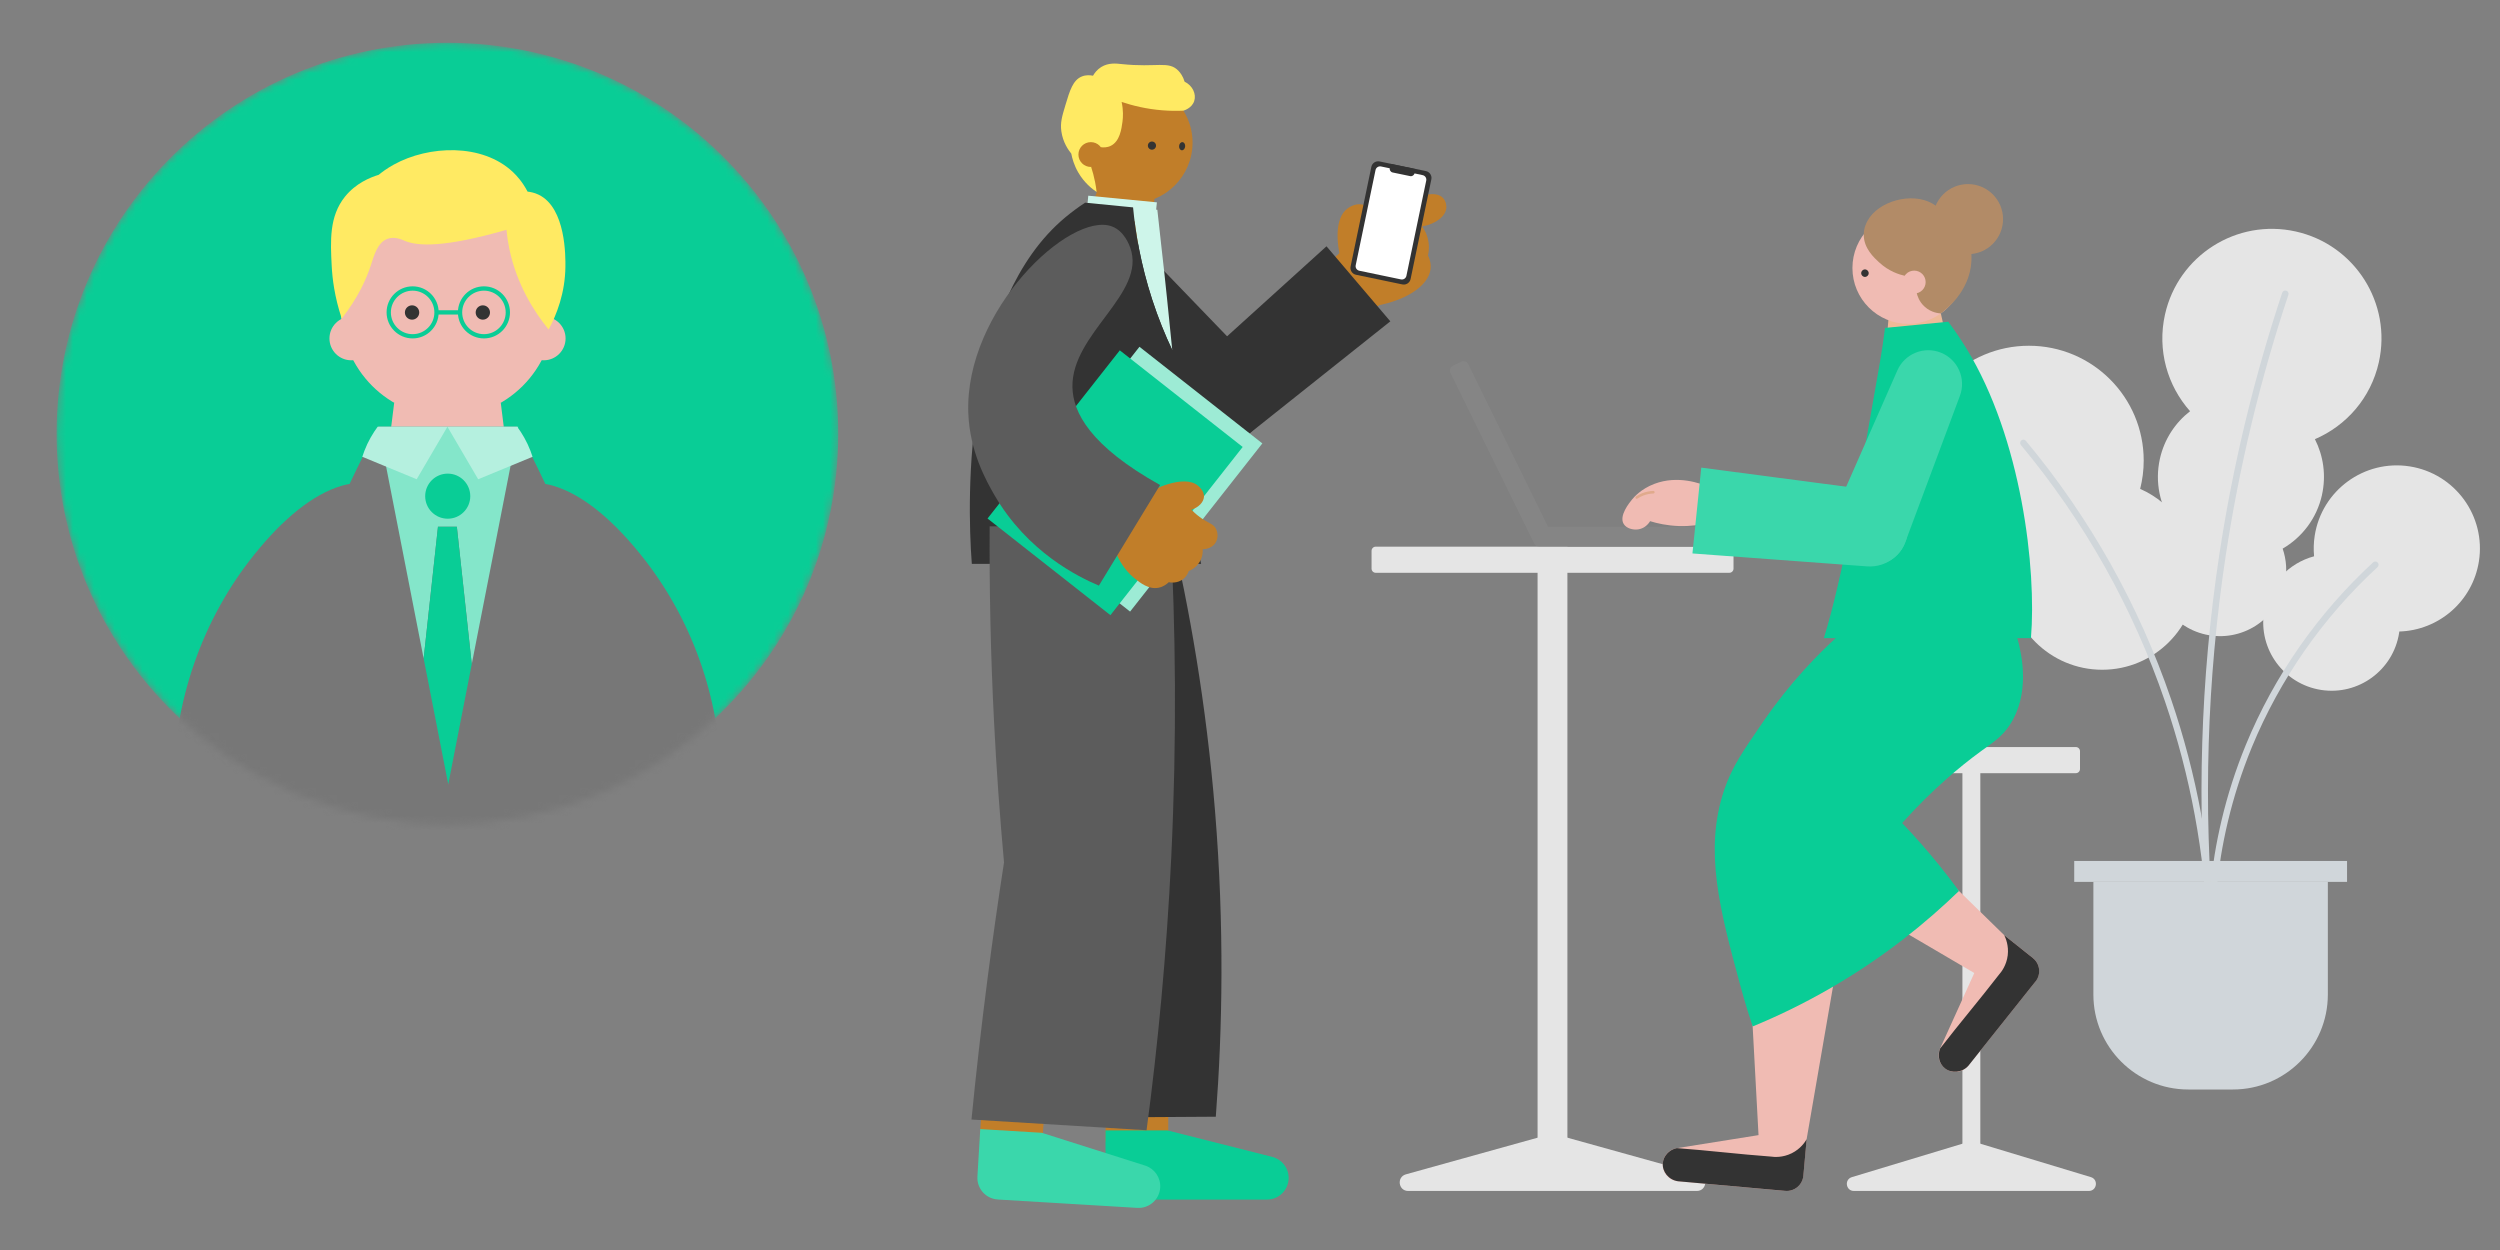 <svg width="360" height="180" viewBox="0 0 360 180" fill="none" xmlns="http://www.w3.org/2000/svg">
<rect x="0" y="0" width="360" height="180" fill="#808080" stroke="none"/>
<mask id="mask0_18271_512516" style="mask-type:luminance" maskUnits="userSpaceOnUse" x="0" y="0" width="360" height="180">
<path d="M360 0H0V180H360V0Z" fill="white"/>
</mask>
<g mask="url(#mask0_18271_512516)">
<path d="M333.228 80.113C333.138 79.141 333.162 78.145 333.318 77.137C334.338 70.609 340.458 66.139 346.986 67.159C353.514 68.179 357.984 74.299 356.964 80.827C356.058 86.617 351.15 90.775 345.498 90.937C345.486 91.003 345.48 91.075 345.474 91.141C344.634 96.511 339.6 100.189 334.23 99.349C328.86 98.509 325.182 93.475 326.022 88.105C326.646 84.127 329.568 81.079 333.228 80.107V80.113Z" fill="#E5E5E5"/>
<path d="M334.361 71.281C334.991 68.454 334.565 65.635 333.347 63.24C337.853 61.315 341.399 57.325 342.551 52.176C344.453 43.675 339.101 35.239 330.599 33.337C322.097 31.434 313.661 36.786 311.759 45.288C310.607 50.437 312.119 55.554 315.371 59.215C313.247 60.858 311.663 63.228 311.027 66.054C310.271 69.438 311.027 72.811 312.857 75.457C311.675 76.674 310.799 78.228 310.403 80.004C309.257 85.134 312.485 90.228 317.615 91.374C322.745 92.52 327.839 89.293 328.985 84.162C329.381 82.38 329.255 80.611 328.703 79.002C331.481 77.388 333.605 74.665 334.367 71.275L334.361 71.281Z" fill="#E5E5E5"/>
<path d="M308.183 70.398C308.513 69.096 308.693 67.728 308.693 66.318C308.693 57.192 301.295 49.788 292.163 49.788C283.031 49.788 275.633 57.186 275.633 66.318C275.633 74.406 281.447 81.138 289.127 82.566C289.127 82.662 289.121 82.752 289.121 82.848C289.121 90.36 295.211 96.444 302.717 96.444C310.223 96.444 316.313 90.354 316.313 82.848C316.313 77.286 312.971 72.504 308.183 70.398Z" fill="#E5E5E5"/>
<path d="M318.38 134.677C318.128 134.677 317.924 134.479 317.912 134.227C317.48 122.875 315.41 111.697 311.756 100.999C307.154 87.529 300.176 75.109 291.008 64.081C290.84 63.883 290.87 63.589 291.068 63.421C291.266 63.253 291.56 63.283 291.728 63.481C300.968 74.593 308 87.115 312.638 100.693C316.322 111.475 318.41 122.749 318.842 134.191C318.854 134.449 318.65 134.665 318.392 134.677C318.386 134.677 318.38 134.677 318.374 134.677H318.38Z" fill="#D0D6DA"/>
<path d="M318.38 134.676C318.14 134.676 317.936 134.49 317.912 134.25C316.304 116.124 316.862 97.854 319.568 79.95C321.5 67.17 324.554 54.45 328.64 42.15C328.724 41.904 328.988 41.772 329.234 41.856C329.48 41.94 329.612 42.204 329.528 42.45C325.454 54.702 322.418 67.362 320.492 80.094C317.798 97.926 317.24 116.124 318.842 134.172C318.866 134.43 318.674 134.658 318.416 134.682C318.404 134.682 318.386 134.682 318.374 134.682L318.38 134.676Z" fill="#D0D6DA"/>
<path d="M318.926 144.768C318.692 144.768 318.494 144.594 318.464 144.36C317.378 135.552 317.36 121.956 323.414 107.226C327.476 97.344 333.812 88.266 341.732 80.982C341.924 80.808 342.218 80.82 342.392 81.012C342.566 81.204 342.554 81.498 342.362 81.672C334.538 88.866 328.286 97.824 324.272 107.58C318.296 122.124 318.314 135.546 319.382 144.246C319.412 144.504 319.232 144.738 318.974 144.768C318.956 144.768 318.938 144.768 318.914 144.768H318.926Z" fill="#D0D6DA"/>
<path d="M337.975 123.978H298.688V126.99H337.975V123.978Z" fill="#D0D6DA"/>
<path d="M301.441 126.99H335.209V143.22C335.209 150.762 329.083 156.888 321.541 156.888H315.115C307.573 156.888 301.447 150.762 301.447 143.22V126.99H301.441Z" fill="#D0D6DA"/>
<mask id="mask1_18271_512516" style="mask-type:luminance" maskUnits="userSpaceOnUse" x="8" y="6" width="113" height="113">
<path d="M64.428 118.721C95.511 118.721 120.708 93.524 120.708 62.441C120.708 31.359 95.511 6.161 64.428 6.161C33.346 6.161 8.148 31.359 8.148 62.441C8.148 93.524 33.346 118.721 64.428 118.721Z" fill="white"/>
</mask>
<g mask="url(#mask1_18271_512516)">
<path d="M64.428 118.721C95.511 118.721 120.708 93.524 120.708 62.441C120.708 31.359 95.511 6.161 64.428 6.161C33.346 6.161 8.148 31.359 8.148 62.441C8.148 93.524 33.346 118.721 64.428 118.721Z" fill="#09CD96"/>
<path d="M64.436 60.06C72.902 60.06 79.766 53.196 79.766 44.73C79.766 36.263 72.902 29.4 64.436 29.4C55.969 29.4 49.105 36.263 49.105 44.73C49.105 53.196 55.969 60.06 64.436 60.06Z" fill="#F0BBB3"/>
<path d="M74.085 73.849H54.789L56.763 58.002H72.111L74.085 73.849Z" fill="#F0BBB3"/>
<path d="M50.585 51.882C52.322 51.882 53.729 50.474 53.729 48.738C53.729 47.002 52.322 45.594 50.585 45.594C48.849 45.594 47.441 47.002 47.441 48.738C47.441 50.474 48.849 51.882 50.585 51.882Z" fill="#F0BBB3"/>
<path d="M78.3 51.882C80.037 51.882 81.444 50.474 81.444 48.738C81.444 47.002 80.037 45.594 78.3 45.594C76.564 45.594 75.156 47.002 75.156 48.738C75.156 50.474 76.564 51.882 78.3 51.882Z" fill="#F0BBB3"/>
<path d="M59.337 46.032C59.907 46.032 60.369 45.57 60.369 45C60.369 44.43 59.907 43.968 59.337 43.968C58.767 43.968 58.305 44.43 58.305 45C58.305 45.57 58.767 46.032 59.337 46.032Z" fill="#333333"/>
<path d="M69.528 46.032C70.098 46.032 70.56 45.569 70.56 44.999C70.56 44.43 70.098 43.968 69.528 43.968C68.958 43.968 68.496 44.43 68.496 44.999C68.496 45.569 68.958 46.032 69.528 46.032Z" fill="#333333"/>
<path d="M72.929 33.09C64.043 35.658 60.125 35.478 58.259 34.668C57.929 34.524 56.849 34.008 55.793 34.392C54.329 34.926 53.849 36.846 53.393 38.232C52.739 40.212 51.557 42.864 49.211 45.876C48.161 42.732 47.855 40.068 47.765 38.304C47.579 34.668 47.399 31.164 49.667 28.332C51.233 26.376 53.321 25.542 54.527 25.176C54.959 24.822 55.709 24.252 56.711 23.7C61.757 20.916 69.449 20.61 73.865 24.78C74.453 25.332 75.257 26.226 75.971 27.594C76.391 27.636 76.967 27.744 77.579 28.044C81.509 29.952 81.431 36.99 81.419 38.406C81.377 42.21 80.153 45.324 79.001 47.448C76.889 44.856 74.411 40.962 73.343 35.832C73.145 34.884 73.013 33.966 72.929 33.09Z" fill="#FFEA63"/>
<path d="M79.707 69.96C79.323 69.846 78.927 69.75 78.531 69.69C77.151 66.774 75.765 64.02 74.415 61.446H54.453C53.097 64.02 51.717 66.774 50.337 69.69C49.941 69.75 49.545 69.846 49.161 69.96C45.099 71.172 40.821 74.628 36.657 79.806C29.013 89.298 24.969 101.196 24.969 113.382V123.774H103.893V113.364C103.893 101.562 100.125 90.006 92.895 80.676C88.509 75.018 83.985 71.238 79.701 69.96H79.707Z" fill="#777777"/>
<path d="M59.418 48.732C57.348 48.732 55.668 47.052 55.668 44.982C55.668 42.912 57.348 41.232 59.418 41.232C61.488 41.232 63.168 42.912 63.168 44.982C63.168 47.052 61.488 48.732 59.418 48.732ZM59.418 41.856C57.69 41.856 56.286 43.26 56.286 44.988C56.286 46.716 57.69 48.12 59.418 48.12C61.146 48.12 62.55 46.716 62.55 44.988C62.55 43.26 61.146 41.856 59.418 41.856Z" fill="#09CD96"/>
<path d="M69.688 48.732C67.618 48.732 65.938 47.052 65.938 44.982C65.938 42.912 67.618 41.232 69.688 41.232C71.757 41.232 73.438 42.912 73.438 44.982C73.438 47.052 71.757 48.732 69.688 48.732ZM69.688 41.856C67.96 41.856 66.555 43.26 66.555 44.988C66.555 46.716 67.96 48.12 69.688 48.12C71.415 48.12 72.82 46.716 72.82 44.988C72.82 43.26 71.415 41.856 69.688 41.856Z" fill="#09CD96"/>
<path d="M66.259 44.676H62.863V45.294H66.259V44.676Z" fill="#09CD96"/>
<path d="M64.543 112.95L64.555 112.872L64.531 112.89L64.543 112.95Z" fill="#92E8ED"/>
<path d="M64.425 75.846H65.787L67.935 95.628L74.625 61.446H54.477L61.005 94.824L63.069 75.846H64.425Z" fill="#84E6CA"/>
<path d="M65.786 75.846H64.424H63.068L61.004 94.824L64.538 112.89L64.562 112.872L67.934 95.628L65.786 75.846Z" fill="#09CD96"/>
<path d="M64.473 74.694C66.265 74.694 67.719 73.241 67.719 71.448C67.719 69.656 66.265 68.202 64.473 68.202C62.68 68.202 61.227 69.656 61.227 71.448C61.227 73.241 62.68 74.694 64.473 74.694Z" fill="#09CD96"/>
<path d="M54.386 61.446C53.696 62.382 53 63.54 52.466 64.938C52.358 65.22 52.256 65.502 52.172 65.778C54.782 66.858 57.392 67.932 60.002 69.012C61.478 66.492 62.954 63.972 64.43 61.452H54.386V61.446Z" fill="#B5F0DF"/>
<path d="M74.474 61.446C75.164 62.382 75.86 63.54 76.394 64.938C76.502 65.22 76.604 65.502 76.688 65.778C74.078 66.858 71.468 67.932 68.858 69.012C67.382 66.492 65.906 63.972 64.43 61.452C67.778 61.452 71.126 61.452 74.474 61.452V61.446Z" fill="#B5F0DF"/>
</g>
<path d="M249.026 78.72H198.104C197.773 78.72 197.504 78.989 197.504 79.32V81.882C197.504 82.214 197.773 82.482 198.104 82.482H249.026C249.357 82.482 249.626 82.214 249.626 81.882V79.32C249.626 78.989 249.357 78.72 249.026 78.72Z" fill="#E5E5E5"/>
<path d="M225.707 166.188V78.72H221.411V166.188H225.707Z" fill="#E5E5E5"/>
<path d="M223.561 163.23L244.669 169.104C246.037 169.482 245.761 171.498 244.345 171.498H202.777C201.361 171.498 201.085 169.488 202.453 169.104L223.561 163.23Z" fill="#E5E5E5"/>
<path d="M211.43 52.446L222.92 75.864H247.658C248.078 75.864 248.42 76.206 248.42 76.626V77.952C248.42 78.372 248.078 78.714 247.658 78.714H224.324H221.618C221.324 78.714 221.06 78.546 220.934 78.288L219.74 75.858L208.868 53.7C208.682 53.322 208.838 52.86 209.216 52.674L210.41 52.092C210.788 51.906 211.25 52.062 211.436 52.44L211.43 52.446Z" fill="#858585"/>
<path d="M298.92 107.574H268.842C268.511 107.574 268.242 107.843 268.242 108.174V110.736C268.242 111.068 268.511 111.336 268.842 111.336H298.92C299.252 111.336 299.52 111.068 299.52 110.736V108.174C299.52 107.843 299.252 107.574 298.92 107.574Z" fill="#E5E5E5"/>
<path d="M285.168 165.282V107.574H282.588V165.282H285.168Z" fill="#E5E5E5"/>
<path d="M283.878 164.304L301.086 169.506C302.208 169.842 301.962 171.498 300.792 171.498H266.964C265.794 171.498 265.548 169.848 266.67 169.506L283.878 164.304Z" fill="#E5E5E5"/>
<path d="M288.607 134.665C284.137 130.291 279.661 125.923 275.191 121.549C272.503 124.381 269.815 127.213 267.133 130.045C272.857 133.399 278.575 136.759 284.299 140.113C282.661 143.731 281.023 147.349 279.379 150.967C278.923 151.969 279.211 153.151 280.069 153.835C281.107 154.663 282.619 154.489 283.447 153.451L293.113 141.325C293.941 140.287 293.767 138.775 292.729 137.947C291.355 136.849 289.981 135.757 288.601 134.659L288.607 134.665Z" fill="#F0BBB3"/>
<path d="M293.115 141.33L283.449 153.462C282.543 154.476 281.037 154.602 280.071 153.846C279.255 153.204 278.955 152.022 279.381 150.978C282.153 147.384 285.093 143.928 287.865 140.334C288.165 139.998 288.933 139.038 289.113 137.562C289.281 136.152 288.813 135.078 288.609 134.67L292.737 137.958C293.775 138.786 293.943 140.298 293.121 141.336L293.115 141.33Z" fill="#333333"/>
<path d="M245.959 70.074C244.927 69.636 241.627 68.382 238.225 69.678C236.317 70.404 235.303 71.58 235.033 71.904C234.637 72.39 233.101 74.262 233.809 75.444C234.199 76.092 235.147 76.344 235.909 76.23C237.013 76.068 237.547 75.162 237.613 75.048C238.627 75.366 240.049 75.69 241.765 75.75C243.487 75.804 244.927 75.564 245.959 75.312V70.068V70.074Z" fill="#F0BBB3"/>
<path d="M235.695 71.826C235.731 71.826 235.767 71.814 235.797 71.796C236.061 71.622 236.349 71.472 236.643 71.358C237.105 71.178 237.591 71.082 238.089 71.064C238.191 71.064 238.275 70.974 238.269 70.872C238.269 70.77 238.179 70.686 238.077 70.692C237.537 70.71 237.009 70.818 236.505 71.01C236.181 71.136 235.875 71.292 235.587 71.484C235.503 71.544 235.479 71.658 235.533 71.748C235.569 71.802 235.629 71.832 235.689 71.832L235.695 71.826Z" fill="#E0AA8C"/>
<path d="M281.316 53.322L271.23 54.3L272.04 44.766L279.48 45.138L281.316 53.322Z" fill="#EEB998"/>
<path d="M274.796 46.638C279.24 46.638 282.842 43.036 282.842 38.592C282.842 34.148 279.24 30.546 274.796 30.546C270.352 30.546 266.75 34.148 266.75 38.592C266.75 43.036 270.352 46.638 274.796 46.638Z" fill="#F0BBB3"/>
<path d="M270.611 37.8C269.879 37.123 268.373 35.761 268.379 33.804C268.379 32.815 268.769 32.083 268.913 31.812C270.461 28.951 275.279 27.613 278.255 29.305C278.807 29.616 279.197 29.977 279.425 30.216C279.785 30.216 280.277 30.259 280.799 30.468C283.295 31.483 284.021 35.358 283.877 37.693C283.613 42.042 280.109 44.676 279.479 45.133C279.167 45.114 278.129 45.025 277.199 44.209C276.341 43.459 276.089 42.541 276.017 42.222C275.435 41.383 274.847 40.548 274.265 39.709C273.509 39.541 271.997 39.084 270.611 37.794V37.8Z" fill="#B28B67"/>
<path d="M275.642 42.27C276.553 42.27 277.292 41.531 277.292 40.62C277.292 39.708 276.553 38.969 275.642 38.969C274.731 38.969 273.992 39.708 273.992 40.62C273.992 41.531 274.731 42.27 275.642 42.27Z" fill="#F0BBB3"/>
<path d="M268.552 39.876C268.85 39.876 269.092 39.634 269.092 39.336C269.092 39.038 268.85 38.796 268.552 38.796C268.253 38.796 268.012 39.038 268.012 39.336C268.012 39.634 268.253 39.876 268.552 39.876Z" fill="#333333"/>
<path d="M283.163 50.178C282.329 48.816 281.453 47.538 280.553 46.326C277.517 46.626 274.481 46.92 271.445 47.22C270.995 50.832 270.443 53.646 269.783 57.45C267.905 68.268 265.409 82.926 262.637 91.89H277.847H292.457C293.279 81.96 291.119 63.156 283.163 50.178Z" fill="#09CD96"/>
<path d="M269.973 70.632L244.983 67.338L243.711 79.698L268.845 81.558C271.809 81.78 274.413 79.596 274.713 76.644C275.019 73.686 272.913 71.022 269.967 70.638L269.973 70.632Z" fill="#3AD7AB"/>
<path d="M279.504 50.79C277.068 49.8 274.284 50.928 273.222 53.334L264.12 74.022C263.016 76.53 264.204 79.452 266.742 80.484L267.942 80.97C270.48 82.002 273.366 80.73 274.326 78.168L282.228 56.994C283.146 54.528 281.94 51.78 279.504 50.79Z" fill="#3AD7AB"/>
<path d="M283.394 36.6C286.18 36.6 288.44 34.341 288.44 31.554C288.44 28.767 286.18 26.508 283.394 26.508C280.607 26.508 278.348 28.767 278.348 31.554C278.348 34.341 280.607 36.6 283.394 36.6Z" fill="#B28B67"/>
<path d="M260.152 164.052C261.454 156.534 262.75 149.01 264.052 141.492C260.068 141.888 256.09 142.284 252.106 142.68C252.478 149.604 252.856 156.534 253.228 163.458C249.304 164.082 245.38 164.712 241.456 165.336C240.37 165.51 239.542 166.398 239.44 167.496C239.32 168.816 240.298 169.986 241.618 170.106L257.068 171.492C258.388 171.612 259.558 170.634 259.678 169.314C259.834 167.562 259.99 165.81 260.152 164.058V164.052Z" fill="#F0BBB3"/>
<path d="M257.073 171.486L241.623 170.1C240.273 169.902 239.343 168.714 239.445 167.49C239.535 166.452 240.351 165.552 241.461 165.33C245.985 165.66 250.491 166.218 255.021 166.548C255.465 166.614 256.689 166.728 258.021 166.062C259.293 165.426 259.929 164.442 260.157 164.052L259.683 169.308C259.563 170.628 258.399 171.606 257.073 171.486Z" fill="#333333"/>
<path fill-rule="evenodd" clip-rule="evenodd" d="M290.497 91.89C291.199 94.416 292.339 99.948 289.399 104.406C288.265 106.128 286.939 106.938 285.169 108.24C282.301 110.34 278.323 113.604 273.907 118.518C275.653 120.348 277.447 122.37 279.241 124.59C280.255 125.844 281.203 127.08 282.091 128.298C277.537 132.708 271.465 137.73 263.677 142.242C259.705 144.546 255.895 146.364 252.385 147.81C251.959 146.544 251.305 144.492 250.609 141.93C247.669 131.082 245.341 122.496 248.275 113.772C249.391 110.46 250.927 108.246 253.981 103.806C257.803 98.256 261.763 94.218 264.721 91.536C273.313 91.65 281.905 91.77 290.491 91.884L290.497 91.89Z" fill="#09CD96"/>
<path d="M193.599 39.197C192.201 35.033 192.237 31.38 194.013 30.047C194.169 29.927 195.117 29.213 196.209 29.459C197.277 29.7 198.123 30.767 198.417 32.196C198.855 31.715 199.521 31.061 200.421 30.407C202.389 28.98 206.169 27.072 207.687 28.404C208.323 28.962 208.281 29.843 208.275 29.904C208.197 31.104 206.835 32.225 204.807 32.609C205.095 33.023 205.587 33.852 205.725 35.004C205.809 35.736 205.725 36.353 205.629 36.773C206.007 37.559 206.061 38.202 206.007 38.694C205.737 41.261 202.161 43.529 197.079 44.208C195.921 42.539 194.757 40.871 193.599 39.203V39.197Z" fill="#C17E29"/>
<path d="M188.69 40.234L194.957 47.187L199.445 43.142L193.178 36.189L188.69 40.234Z" fill="#C17E29"/>
<path d="M197.474 24.025L194.485 38.381C194.373 38.923 194.72 39.453 195.262 39.566L201.941 40.957C202.483 41.069 203.013 40.722 203.126 40.18L206.115 25.824C206.228 25.282 205.88 24.751 205.338 24.639L198.659 23.248C198.118 23.135 197.587 23.483 197.474 24.025Z" fill="#333333"/>
<path d="M198.076 24.487L195.222 38.197C195.147 38.557 195.378 38.91 195.738 38.985L201.735 40.234C202.095 40.309 202.448 40.078 202.523 39.717L205.377 26.007C205.452 25.647 205.221 25.294 204.861 25.22L198.864 23.971C198.504 23.896 198.151 24.127 198.076 24.487Z" fill="white"/>
<path d="M200.254 23.6L203.819 24.342L203.694 24.947C203.634 25.235 203.35 25.421 203.062 25.361L200.542 24.837C200.254 24.777 200.068 24.493 200.128 24.205L200.254 23.6Z" fill="#333333"/>
<path d="M154.957 36.612H165.571L166.321 27.582H157.957L154.957 36.612Z" fill="#C17E29"/>
<path d="M162.996 29.262C167.817 29.262 171.726 25.354 171.726 20.532C171.726 15.711 167.817 11.803 162.996 11.803C158.174 11.803 154.266 15.711 154.266 20.532C154.266 25.354 158.174 29.262 162.996 29.262Z" fill="#C17E29"/>
<path d="M161.639 17.509C161.723 16.873 161.777 15.883 161.513 14.677C163.079 15.205 165.053 15.697 167.363 15.883C168.461 15.973 169.481 15.979 170.405 15.937C170.507 15.907 171.629 15.577 171.965 14.557C172.295 13.567 171.749 12.331 170.585 11.767C170.351 10.987 169.991 10.513 169.727 10.225C168.275 8.683 166.631 9.775 161.471 9.223C160.763 9.145 159.629 9.001 158.579 9.649C157.967 10.027 157.601 10.543 157.391 10.903C156.977 10.819 156.395 10.771 155.807 11.005C154.505 11.515 154.049 13.039 153.425 15.121C152.927 16.783 152.657 17.677 152.837 18.931C153.059 20.479 153.821 21.577 154.265 22.123C154.391 22.801 154.661 23.779 155.261 24.823C156.125 26.317 157.253 27.199 157.913 27.643C157.865 27.193 157.793 26.713 157.691 26.209C157.535 25.411 157.337 24.691 157.127 24.049C157.589 23.101 158.057 22.147 158.519 21.199C158.885 21.247 159.431 21.259 159.959 20.995C161.255 20.353 161.501 18.559 161.639 17.515V17.509Z" fill="#FFEA63"/>
<path d="M157.081 24.042C158.068 24.042 158.869 23.241 158.869 22.254C158.869 21.266 158.068 20.466 157.081 20.466C156.093 20.466 155.293 21.266 155.293 22.254C155.293 23.241 156.093 24.042 157.081 24.042Z" fill="#C17E29"/>
<path d="M170.663 21.096C170.694 20.773 170.525 20.492 170.284 20.469C170.043 20.446 169.822 20.689 169.791 21.012C169.76 21.335 169.93 21.616 170.17 21.64C170.411 21.663 170.632 21.42 170.663 21.096Z" fill="#333333"/>
<path d="M165.881 21.557C166.206 21.557 166.469 21.294 166.469 20.969C166.469 20.645 166.206 20.381 165.881 20.381C165.556 20.381 165.293 20.645 165.293 20.969C165.293 21.294 165.556 21.557 165.881 21.557Z" fill="#333333"/>
<path d="M156.419 31.202L166.297 32.16L166.59 29.138L156.712 28.18L156.419 31.202Z" fill="#CEF5EA"/>
<path d="M171.791 52.872L191.015 35.466L200.207 46.272L179.915 62.424C177.269 64.548 173.411 64.188 171.215 61.602C169.013 59.016 169.271 55.152 171.791 52.878V52.872Z" fill="#333333"/>
<path d="M155.776 34.494C157.996 32.472 161.422 32.586 163.51 34.746L181.42 53.322C183.592 55.572 183.472 59.172 181.162 61.278L180.07 62.274C177.76 64.38 174.16 64.158 172.126 61.788L155.308 42.216C153.352 39.936 153.562 36.516 155.782 34.494H155.776Z" fill="#333333"/>
<path d="M163.164 29.862C164.328 29.976 165.492 30.09 166.656 30.204C166.848 32.028 167.046 33.864 167.262 35.706C167.79 40.224 168.282 45.246 168.804 50.4C167.784 48.246 166.782 45.816 165.9 43.092C164.268 38.058 163.512 33.51 163.164 29.862Z" fill="#CEF5EA"/>
<path d="M153.376 31.321C154.27 30.577 155.23 29.857 156.256 29.185C158.56 29.413 160.858 29.635 163.162 29.863C163.504 33.517 164.266 38.059 165.898 43.093C166.78 45.811 167.782 48.247 168.802 50.401C169.882 61.195 171.076 72.577 172.96 81.199H156.622H139.942C139.168 71.083 138.94 43.381 153.376 31.321Z" fill="#333333"/>
<path d="M159.209 164.405H168.227V151.739H159.209V164.405Z" fill="#C17E29"/>
<path d="M162.315 172.739H182.445C184.167 172.739 185.565 171.341 185.565 169.619C185.565 168.191 184.593 166.943 183.213 166.595C178.167 165.323 173.127 164.045 168.081 162.773H159.195V169.619C159.195 171.341 160.593 172.739 162.315 172.739Z" fill="#09CD96"/>
<path d="M141.08 164.222L150.082 164.761L150.84 152.118L141.838 151.579L141.08 164.222Z" fill="#C17E29"/>
<path d="M143.676 172.729L163.77 173.935C165.492 174.037 166.968 172.729 167.07 171.007C167.154 169.579 166.26 168.277 164.898 167.845C159.942 166.273 154.98 164.695 150.024 163.123L141.156 162.589L140.748 169.423C140.646 171.145 141.954 172.621 143.676 172.723V172.729Z" fill="#3AD7AB"/>
<path fill-rule="evenodd" clip-rule="evenodd" d="M149.084 160.974C157.748 160.92 166.412 160.866 175.076 160.806C176.042 148.218 176.318 133.404 174.974 116.898C173.708 101.352 171.272 87.54 168.512 75.792C159.842 75.792 151.172 75.792 142.508 75.792C145.916 91.314 149.324 106.83 152.732 122.346C151.514 135.222 150.296 148.092 149.084 160.968V160.974Z" fill="#333333"/>
<path fill-rule="evenodd" clip-rule="evenodd" d="M139.887 161.214C148.293 161.73 156.699 162.246 165.105 162.756C166.719 150.642 167.985 137.52 168.657 123.498C169.485 106.302 169.299 90.324 168.513 75.792C159.843 75.792 151.173 75.792 142.509 75.792C142.461 84.708 142.641 94.05 143.133 103.782C143.487 110.814 143.979 117.618 144.579 124.188C143.739 129.612 142.947 135.162 142.215 140.838C141.315 147.786 140.547 154.578 139.893 161.208L139.887 161.214Z" fill="#5C5C5C"/>
<path d="M181.778 63.851L164.082 49.936L145.037 74.155L162.733 88.07L181.778 63.851Z" fill="#9DEBD5"/>
<path d="M178.946 64.364L161.25 50.448L142.205 74.667L159.901 88.583L178.946 64.364Z" fill="#09CD96"/>
<path d="M165.459 70.848C165.837 70.644 170.463 68.208 172.521 69.948C172.695 70.098 173.415 70.704 173.373 71.526C173.331 72.312 172.623 73.044 171.567 73.404C171.807 73.65 172.209 74.04 172.755 74.448C174.039 75.402 174.681 75.378 175.077 76.11C175.371 76.656 175.461 77.484 175.029 78.162C174.429 79.098 173.253 79.086 173.187 79.086C173.205 79.362 173.223 80.136 172.737 80.934C172.209 81.798 171.429 82.128 171.183 82.224C171.105 82.464 170.901 82.962 170.403 83.364C169.527 84.072 168.465 83.868 168.303 83.838C168.015 84.114 167.529 84.492 166.851 84.63C165.423 84.924 164.193 83.934 163.371 83.274C161.535 81.792 160.725 79.848 160.359 78.648C162.063 76.044 163.761 73.446 165.465 70.842L165.459 70.848Z" fill="#C17E29"/>
<path fill-rule="evenodd" clip-rule="evenodd" d="M158.24 84.33C161.18 79.5 164.114 74.676 167.054 69.846C156.944 64.2 154.502 59.358 154.43 55.752C154.274 47.976 165.116 42.282 162.758 35.676C162.626 35.304 161.9 33.276 160.13 32.61C154.13 30.348 138.884 44.694 139.436 59.484C139.64 65.016 142.01 69.222 143.192 71.28C147.95 79.53 155.36 83.112 158.24 84.33Z" fill="#5C5C5C"/>
</g>
</svg>
